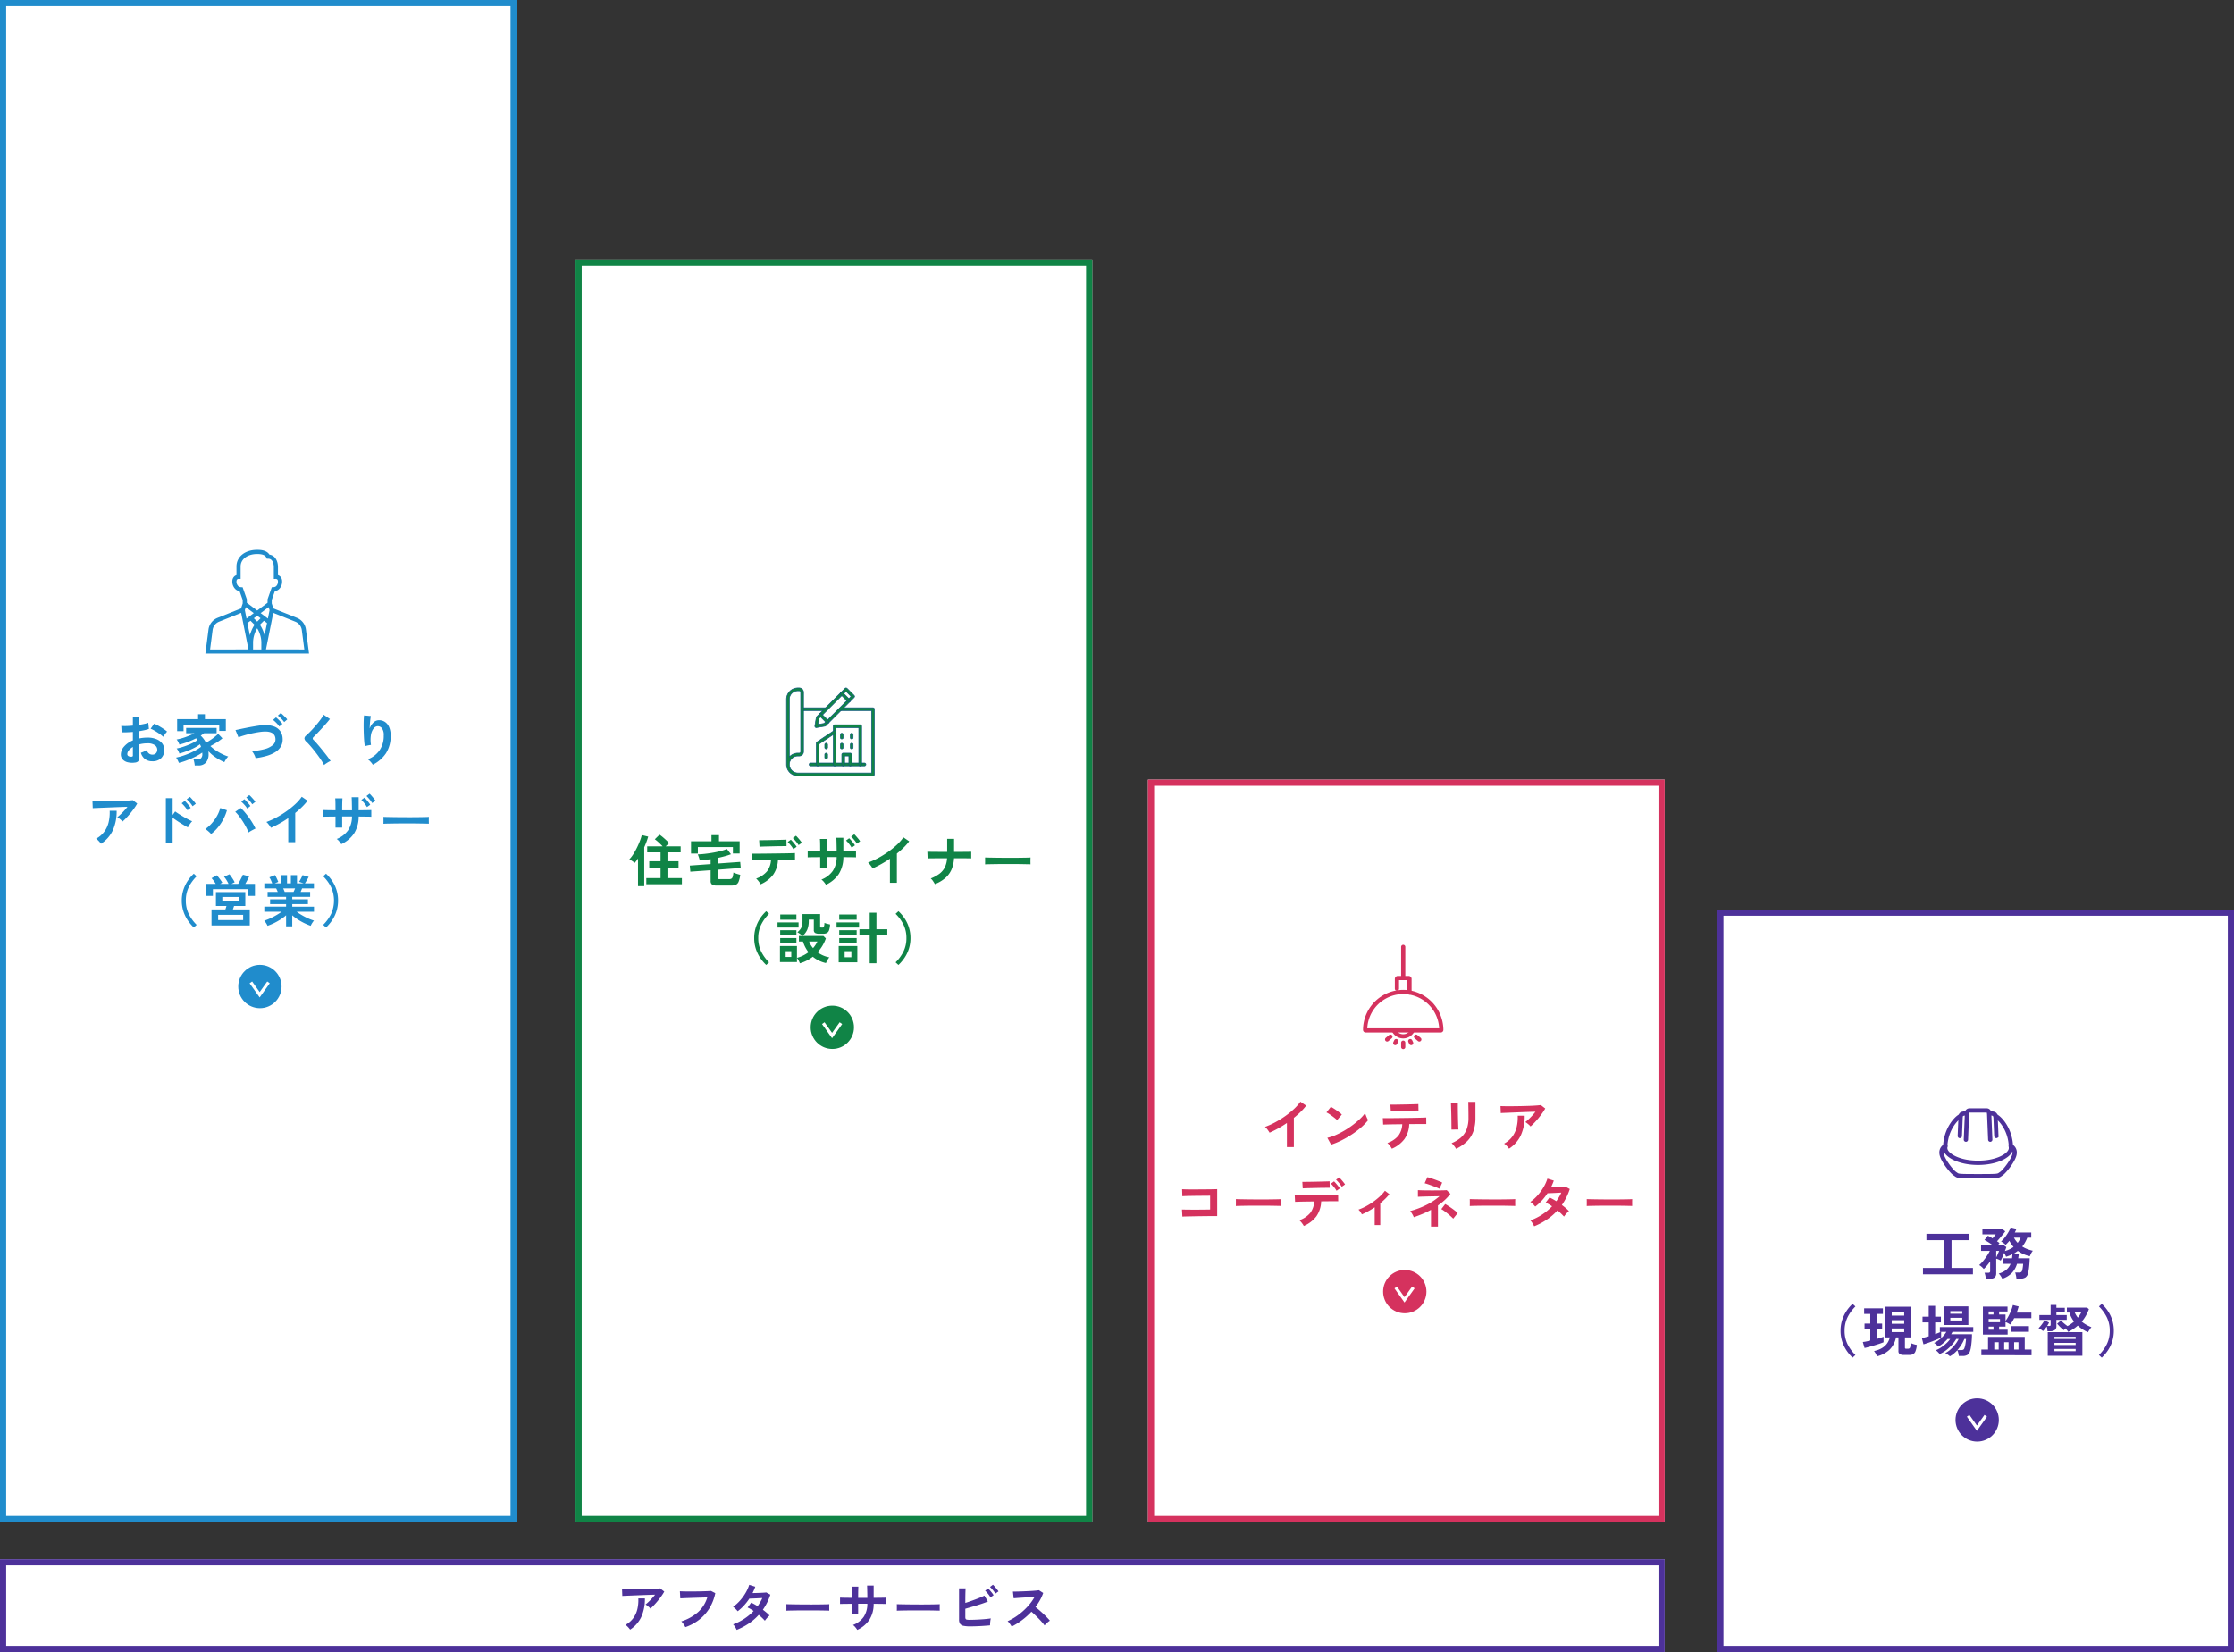 <svg xmlns="http://www.w3.org/2000/svg" xmlns:xlink="http://www.w3.org/1999/xlink" width="722" height="534" viewBox="0 0 722 534">
  <rect x="0" y="0" width="722" height="534" fill="#333333" stroke="none"/>
  <defs>
    <clipPath id="clip-path">
      <rect id="Rectangle_33834" data-name="Rectangle 33834" width="34.25" height="34.25" transform="translate(0 0)" fill="#208ccc"/>
    </clipPath>
    <clipPath id="clip-path-2">
      <rect id="Rectangle_33838" data-name="Rectangle 33838" width="31.033" height="37.672" fill="#d5325e" stroke="#d5325e" stroke-width="0.7"/>
    </clipPath>
    <clipPath id="clip-path-3">
      <rect id="Rectangle_33837" data-name="Rectangle 33837" width="28.964" height="26.074" transform="translate(0 0)" fill="#4d319a" stroke="#4d319a" stroke-width="0.8"/>
    </clipPath>
    <clipPath id="clip-path-4">
      <rect id="Rectangle_33836" data-name="Rectangle 33836" width="32.479" height="35.13" transform="translate(0 0)" fill="#108446" stroke="#0f567c" stroke-width="0.2"/>
    </clipPath>
  </defs>
  <g id="Group_177376" data-name="Group 177376" transform="translate(-468 -1084)">
    <g id="Group_177375" data-name="Group 177375">
      <g id="Rectangle_35134" data-name="Rectangle 35134" transform="translate(468 1084)" fill="#fff" stroke="#208ccc" stroke-width="2">
        <rect width="167" height="492" stroke="none"/>
        <rect x="1" y="1" width="165" height="490" fill="none"/>
      </g>
      <g id="Rectangle_35135" data-name="Rectangle 35135" transform="translate(654 1168)" fill="#fff" stroke="#108446" stroke-width="2">
        <rect width="167" height="408" stroke="none"/>
        <rect x="1" y="1" width="165" height="406" fill="none"/>
      </g>
      <g id="Rectangle_35136" data-name="Rectangle 35136" transform="translate(839 1336)" fill="#fff" stroke="#d5325e" stroke-width="2">
        <rect width="167" height="240" stroke="none"/>
        <rect x="1" y="1" width="165" height="238" fill="none"/>
      </g>
      <g id="Rectangle_35138" data-name="Rectangle 35138" transform="translate(468 1588)" fill="#fff" stroke="#4d319a" stroke-width="2">
        <rect width="538" height="30" stroke="none"/>
        <rect x="1" y="1" width="536" height="28" fill="none"/>
      </g>
      <g id="Rectangle_35137" data-name="Rectangle 35137" transform="translate(1023 1378)" fill="#fff" stroke="#4d319a" stroke-width="2">
        <rect width="167" height="240" stroke="none"/>
        <rect x="1" y="1" width="165" height="238" fill="none"/>
      </g>
      <path id="Path_400873" data-name="Path 400873" d="M-59.789-6.035a3.429,3.429,0,0,0-.434-.459q-.281-.255-.586-.493a4,4,0,0,0-.561-.374q.459-.357,1-.867t1.088-1.105q.544-.595,1-1.19-.935.017-2.15.06t-2.5.093q-1.284.051-2.474.1t-2.108.085q-.918.034-1.36.068l-.085-2.142q.561.034,1.538.042t2.193,0q1.215-.008,2.507-.034t2.49-.068q1.2-.043,2.142-.111t1.437-.136l1.343,1.037a14.945,14.945,0,0,1-.918,1.445q-.544.765-1.165,1.522t-1.241,1.411A14.638,14.638,0,0,1-59.789-6.035ZM-66.351.748A6.571,6.571,0,0,0-66.759.23q-.255-.3-.544-.578a2.777,2.777,0,0,0-.561-.433,7.741,7.741,0,0,0,2.516-2.159,8.024,8.024,0,0,0,1.326-2.89A12.793,12.793,0,0,0-63.7-9.316h2.125a13.97,13.97,0,0,1-1.165,5.958A9.887,9.887,0,0,1-66.351.748Zm17.85-.8a5.741,5.741,0,0,0-.323-.578q-.221-.357-.484-.714a3.4,3.4,0,0,0-.5-.561,15.173,15.173,0,0,0,5.347-2.941,10.523,10.523,0,0,0,3.052-4.794q-.8.017-1.819.051l-2.083.068-2.04.068q-.978.034-1.708.068l-1.071.051-.136-2.3q.493.034,1.292.051t1.777.017q.978,0,2.006-.008t2-.034q.969-.026,1.751-.059t1.241-.068l1.377.714a15.229,15.229,0,0,1-1.9,4.871,13.875,13.875,0,0,1-3.3,3.689A15.426,15.426,0,0,1-48.5-.051Zm16.592.884a9.294,9.294,0,0,0-.544-.994,4,4,0,0,0-.612-.791,17.159,17.159,0,0,0,3.579-1.785A17.143,17.143,0,0,0-26.435-5.27q-.51-.34-1-.629a9.6,9.6,0,0,0-.952-.493l1.173-1.564a17.686,17.686,0,0,1,2.074,1.139q.442-.629.833-1.284a10.96,10.96,0,0,0,.68-1.335q-.714.034-1.539.077t-1.538.068q-.714.026-1.122.043a17.5,17.5,0,0,1-1.683,2.168,15.4,15.4,0,0,1-2.074,1.9,9.8,9.8,0,0,0-.714-.782,3.7,3.7,0,0,0-.782-.629,13.546,13.546,0,0,0,2.236-2.023,15.45,15.45,0,0,0,1.819-2.5,12.4,12.4,0,0,0,1.164-2.6l1.955.612q-.187.527-.408,1.045t-.476,1.012q.748-.017,1.623-.043t1.641-.068q.765-.043,1.173-.094l1.326.714a18.283,18.283,0,0,1-1.054,2.576,19.687,19.687,0,0,1-1.36,2.3q.646.476,1.215.961a9.216,9.216,0,0,1,.944.909,4.1,4.1,0,0,0-.536.476q-.3.306-.561.629a6.36,6.36,0,0,0-.417.561,18.073,18.073,0,0,0-1.989-1.887,17.452,17.452,0,0,1-3.221,2.788A21.086,21.086,0,0,1-31.909.833Zm16.048-6.188q.017-.238.017-.646v-.816q0-.408-.017-.646.323.017,1.148.034t1.972.034q1.147.017,2.456.026t2.618.008q1.309,0,2.473-.017t2.015-.034q.85-.017,1.207-.051-.017.221-.025.629t0,.825q.008.416.008.637-.425-.017-1.249-.034T-5.159-5.44q-1.1-.017-2.329-.017H-9.979q-1.258,0-2.4.017t-2.049.034Q-15.334-5.389-15.861-5.355ZM7.072.833A7.964,7.964,0,0,0,6.46,0a3.974,3.974,0,0,0-.782-.748,7.592,7.592,0,0,0,3.459-2.61A7.6,7.6,0,0,0,10.319-7.6H7.344v3.383H5.3V-7.582q-.833,0-1.607.009l-1.36.017q-.587.008-.841.026v-2.04q.187,0,.756.017t1.377.025Q4.437-9.52,5.3-9.5q0-.782-.009-1.513t-.026-1.3q-.017-.57-.051-.825H7.412q-.017.255-.034.833T7.353-10.99q-.008.74-.008,1.5h2.975q0-.595-.017-1.36t-.034-1.487q-.017-.722-.034-1.148h2.125V-9.5q.833-.017,1.607-.026l1.377-.017q.6-.009.893-.026v2.04q-.272-.017-.876-.026l-1.385-.017q-.782-.009-1.615-.009A9.471,9.471,0,0,1,10.982-2.44,9.522,9.522,0,0,1,7.072.833ZM19.839-5.355q.017-.238.017-.646v-.816q0-.408-.017-.646.323.017,1.148.034t1.972.034q1.147.017,2.456.026t2.618.008q1.309,0,2.473-.017t2.015-.034q.85-.017,1.207-.051-.017.221-.025.629t0,.825q.008.416.008.637-.425-.017-1.25-.034T30.541-5.44q-1.1-.017-2.329-.017H25.721q-1.258,0-2.4.017t-2.049.034Q20.366-5.389,19.839-5.355ZM43.52-.306a10.082,10.082,0,0,1-2.142-.178,1.731,1.731,0,0,1-1.1-.655,2.485,2.485,0,0,1-.323-1.394V-12.58h2.108q-.017.408-.042,1.148t-.034,1.666q-.008.927-.008,1.9,1.02-.323,2.167-.731t2.21-.833q1.062-.425,1.794-.8l1.122,1.9q-.714.306-1.623.621t-1.913.621q-1,.306-1.972.586l-1.785.518v2.652a1.416,1.416,0,0,0,.094.586.523.523,0,0,0,.382.264,3.976,3.976,0,0,0,.85.068q.731,0,1.649-.034t1.887-.093q.969-.059,1.853-.145t1.53-.187a5.707,5.707,0,0,0-.145.74q-.06.433-.085.85t-.026.654q-.9.085-2.04.162t-2.3.119Q44.472-.306,43.52-.306Zm6.6-9.35a8.563,8.563,0,0,0-.816-1.173,9.464,9.464,0,0,0-.918-1l.969-.7a8.5,8.5,0,0,1,.587.62q.349.4.68.825a6.962,6.962,0,0,1,.5.714ZM51.7-10.88a6.833,6.833,0,0,0-.51-.756q-.306-.4-.638-.774a6.914,6.914,0,0,0-.6-.612l.952-.714a6.45,6.45,0,0,1,.6.621q.349.4.68.816t.518.706ZM56.967-.238q-.221-.374-.587-.9a4.051,4.051,0,0,0-.739-.833,17.714,17.714,0,0,0,2.55-1.394A20.131,20.131,0,0,0,60.63-5.244a20.5,20.5,0,0,0,2.125-2.21,15.35,15.35,0,0,0,1.623-2.372q-.833.051-1.827.119t-1.972.127q-.978.059-1.768.119L57.6-9.367l-.238-2.159q.425,0,1.275-.017t1.9-.059q1.054-.043,2.1-.094t1.887-.128q.841-.076,1.249-.144l1.377.884A14.05,14.05,0,0,1,66.1-8.747a18.086,18.086,0,0,1-1.462,2.2q.6.459,1.267,1.037t1.318,1.19q.646.612,1.19,1.173t.9,1a6.827,6.827,0,0,0-.9.706q-.476.433-.833.824a13.294,13.294,0,0,0-.833-1.045q-.51-.587-1.1-1.19T64.464-4.02q-.6-.57-1.122-1.012A22.575,22.575,0,0,1,60.282-2.3,22.333,22.333,0,0,1,56.967-.238Z" transform="translate(738 1610)" fill="#4d319a"/>
      <g id="Group_177249" data-name="Group 177249" transform="translate(-3 -369.059)">
        <g id="Group_177242" data-name="Group 177242" transform="translate(0 85)">
          <path id="Path_400869" data-name="Path 400869" d="M-40.41.558A6.152,6.152,0,0,1-42.768.441a3.2,3.2,0,0,1-1.6-.927,2.349,2.349,0,0,1-.576-1.62,3.893,3.893,0,0,1,1.035-2.511,7.448,7.448,0,0,1,2.853-2.007V-9.342q-.99.072-1.917.108t-1.719,0L-44.8-11.3a12.988,12.988,0,0,0,1.674.045q.99-.027,2.07-.135v-2.9l2,.018v2.646q.9-.144,1.683-.315a8.645,8.645,0,0,0,1.287-.369l.216,1.98a10.809,10.809,0,0,1-1.458.414q-.828.18-1.728.324v2.358a11.117,11.117,0,0,1,1.314-.216,13.586,13.586,0,0,1,1.422-.072,7.33,7.33,0,0,1,2.943.531,4.293,4.293,0,0,1,1.845,1.422,3.393,3.393,0,0,1,.63,2.007A3.566,3.566,0,0,1-31.95-.846a3.878,3.878,0,0,1-2.826.972,3.834,3.834,0,0,1-2.331-.693,3.831,3.831,0,0,1-1.359-2.061,9.389,9.389,0,0,0,1.008-.387,5.905,5.905,0,0,0,.936-.495,1.763,1.763,0,0,0,1.728,1.494,1.541,1.541,0,0,0,1.206-.459,1.643,1.643,0,0,0,.414-1.143,1.761,1.761,0,0,0-.792-1.467,3.985,3.985,0,0,0-2.376-.585,9.982,9.982,0,0,0-2.718.36V-.828a1.363,1.363,0,0,1-.306.981A1.725,1.725,0,0,1-40.41.558Zm9.162-8.334a8.685,8.685,0,0,0-1.17-.945q-.738-.513-1.512-.972a9.279,9.279,0,0,0-1.386-.693l1.134-1.62a11.542,11.542,0,0,1,1.422.684q.774.432,1.512.918a10.755,10.755,0,0,1,1.242.936q-.18.2-.441.54t-.486.666Q-31.158-7.938-31.248-7.776ZM-41.706-1.35a.923.923,0,0,0,.5-.072.344.344,0,0,0,.153-.324V-4.5a5.1,5.1,0,0,0-1.314,1.1,1.879,1.879,0,0,0-.486,1.188.723.723,0,0,0,.306.63A1.539,1.539,0,0,0-41.706-1.35ZM-21.06,1.494q-.018-.27-.081-.648T-21.294.1a4.109,4.109,0,0,0-.18-.585h1.26a1.715,1.715,0,0,0,1.17-.378,1.789,1.789,0,0,0,.432-1.386q0-.108-.009-.216t-.009-.216a17.449,17.449,0,0,1-2.2,1.3Q-22.122-.738-23.526-.2A21.762,21.762,0,0,1-26.19.648a6.5,6.5,0,0,0-.4-.9,4.838,4.838,0,0,0-.5-.81,22.419,22.419,0,0,0,2.772-.783A23.658,23.658,0,0,0-21.447-3.06a15.848,15.848,0,0,0,2.421-1.476q-.072-.216-.162-.423t-.18-.405a12.068,12.068,0,0,1-1.944,1.206,22.738,22.738,0,0,1-2.367,1.035,23.816,23.816,0,0,1-2.349.747,4.61,4.61,0,0,0-.378-.882A3.214,3.214,0,0,0-26.91-4a19.874,19.874,0,0,0,2.331-.63,21.864,21.864,0,0,0,2.421-.963,12.664,12.664,0,0,0,2-1.143,4.582,4.582,0,0,0-.468-.558,27.823,27.823,0,0,1-2.655,1.17,20.663,20.663,0,0,1-2.745.846A5.58,5.58,0,0,0-26.4-6.12a4.027,4.027,0,0,0-.513-.792,18.7,18.7,0,0,0,2.925-.8,22.328,22.328,0,0,0,2.817-1.215h-2.664v-1.728h9.846v1.728h-4.068a12.726,12.726,0,0,1-1.08.774,7.87,7.87,0,0,1,1.71,2.286q.738-.414,1.485-.909t1.386-1.017A11.9,11.9,0,0,0-13.5-8.748l1.386,1.458a15.677,15.677,0,0,1-1.854,1.341Q-14.994-5.31-16-4.788a12.239,12.239,0,0,0,1.791,1.431,17.07,17.07,0,0,0,2.07,1.179,15.121,15.121,0,0,0,1.9.774,4.227,4.227,0,0,0-.684.837A9.915,9.915,0,0,0-11.5.414a16.22,16.22,0,0,1-1.737-.873,16.256,16.256,0,0,1-1.818-1.215,11.165,11.165,0,0,1-1.575-1.458q.018.2.027.4t.009.405a4.161,4.161,0,0,1-.855,2.88,3.16,3.16,0,0,1-2.457.936ZM-26.748-9.612v-3.87h6.768v-1.6h2.214v1.6h6.75v3.8H-13.14V-11.7H-24.678v2.088ZM-1.4-.882a4.221,4.221,0,0,0-.261-.756,7.1,7.1,0,0,0-.441-.846,4.178,4.178,0,0,0-.486-.666,21.582,21.582,0,0,0,4.1-.657A6.722,6.722,0,0,0,4.149-5.094a2.394,2.394,0,0,0,.873-2Q4.914-9.63,1.278-9.468A12.7,12.7,0,0,0-.09-9.333q-.81.117-1.755.3t-1.89.423q-.945.243-1.782.5A13.931,13.931,0,0,0-6.93-7.6q0-.018-.144-.369l-.333-.81-.333-.81A3.54,3.54,0,0,0-7.9-9.954q.558-.108,1.44-.3t1.935-.4q1.053-.216,2.115-.4T-.4-11.385a14.429,14.429,0,0,1,1.611-.153A8.3,8.3,0,0,1,4.6-11.1,4.2,4.2,0,0,1,6.615-9.558a4.5,4.5,0,0,1,.729,2.376,4.6,4.6,0,0,1-.567,2.529,5.313,5.313,0,0,1-1.8,1.818,11.031,11.031,0,0,1-2.8,1.224A23.143,23.143,0,0,1-1.4-.882ZM7.848-12.528a8.726,8.726,0,0,0-.981-1.143A11.386,11.386,0,0,0,5.8-14.634l.936-.828a5.892,5.892,0,0,1,.693.585q.4.387.8.792a7.351,7.351,0,0,1,.612.693ZM6.282-11.106a8.015,8.015,0,0,0-.963-1.152,10.826,10.826,0,0,0-1.071-.972l.954-.828q.27.216.675.6t.792.8a8.887,8.887,0,0,1,.6.7ZM20.736,1.35a13.835,13.835,0,0,0-.873-1.5q-.549-.837-1.206-1.728T17.316-3.618q-.684-.846-1.287-1.521T14.994-6.21a1.62,1.62,0,0,1-.612-1.053,1.359,1.359,0,0,1,.594-.963q.45-.4,1.062-1.008t1.278-1.35q.666-.738,1.305-1.512t1.152-1.5a9.719,9.719,0,0,0,.8-1.323l2.052,1.386q-.4.54-1.089,1.332t-1.476,1.647q-.783.855-1.521,1.62T17.28-7.668a.559.559,0,0,0,.036.882q.4.4.981,1.053t1.242,1.458q.657.8,1.305,1.611t1.17,1.521q.522.711.828,1.179a5.2,5.2,0,0,0-.7.342q-.414.234-.8.5A4.138,4.138,0,0,0,20.736,1.35Zm15.75-.108A5.727,5.727,0,0,0,35.766.3a5.735,5.735,0,0,0-.9-.819,8.073,8.073,0,0,0,3.807-2.916A8.166,8.166,0,0,0,40.014-8.19a3.612,3.612,0,0,0-.6-2.385,1.718,1.718,0,0,0-1.449-.621,1.746,1.746,0,0,0-1.242.747,4.644,4.644,0,0,0-.837,2.043,10.01,10.01,0,0,0,.009,3.258,6.624,6.624,0,0,0-.657.09q-.405.072-.774.162a4.407,4.407,0,0,0-.549.162A16.272,16.272,0,0,1,33.7-6.408q-.081-1.008-.126-2.178t-.054-2.34q-.009-1.17.027-2.16t.108-1.6l2.2.2q-.09.432-.171,1.107t-.135,1.431q-.054.756-.072,1.458a4.849,4.849,0,0,1,1.2-1.881,2.536,2.536,0,0,1,1.737-.765,3.47,3.47,0,0,1,1.962.531,3.716,3.716,0,0,1,1.368,1.656,6.669,6.669,0,0,1,.5,2.763,10.142,10.142,0,0,1-1.521,5.751A11.085,11.085,0,0,1,36.486,1.242ZM-44.406,19.61a3.631,3.631,0,0,0-.459-.486q-.3-.27-.621-.522a4.238,4.238,0,0,0-.594-.4q.486-.378,1.062-.918t1.152-1.17q.576-.63,1.062-1.26-.99.018-2.277.063t-2.646.1q-1.359.054-2.619.108t-2.232.09q-.972.036-1.44.072l-.09-2.268q.594.036,1.629.045t2.322,0q1.287-.009,2.655-.036t2.637-.072q1.269-.045,2.268-.117t1.521-.144l1.422,1.1a15.825,15.825,0,0,1-.972,1.53q-.576.81-1.233,1.611t-1.314,1.494A15.5,15.5,0,0,1-44.406,19.61Zm-6.948,7.182a6.958,6.958,0,0,0-.432-.549q-.27-.315-.576-.612a2.94,2.94,0,0,0-.594-.459,8.2,8.2,0,0,0,2.664-2.286,8.5,8.5,0,0,0,1.4-3.06,13.546,13.546,0,0,0,.342-3.69h2.25a14.792,14.792,0,0,1-1.233,6.309A10.469,10.469,0,0,1-51.354,26.792Zm20.952-.234V12.05h2.2V17.5l.81-1.152q.432.324,1.143.774t1.521.927q.81.477,1.566.873a12.146,12.146,0,0,0,1.278.594,4.31,4.31,0,0,0-.5.567q-.279.369-.522.756a6.283,6.283,0,0,0-.369.657q-.432-.216-1.071-.594t-1.35-.819q-.711-.441-1.368-.891t-1.143-.81v8.172Zm8.64-11.9a8.741,8.741,0,0,0-.891-1.215,10.545,10.545,0,0,0-1-1.035l1.008-.774a7.123,7.123,0,0,1,.63.639q.378.423.738.855a7.955,7.955,0,0,1,.558.738Zm-1.656,1.314A9.583,9.583,0,0,0-24.3,14.75a9.52,9.52,0,0,0-.99-1.044l1.008-.774q.252.234.63.657t.729.855a8.8,8.8,0,0,1,.549.738Zm7.65,7.668a8.186,8.186,0,0,0-.855-.837,8.495,8.495,0,0,0-1.017-.765,11.819,11.819,0,0,0,2.178-1.971,13.373,13.373,0,0,0,1.674-2.412,10.522,10.522,0,0,0,.972-2.421l2.16.738a15.07,15.07,0,0,1-1.125,2.817,15.428,15.428,0,0,1-1.737,2.655A13.42,13.42,0,0,1-15.768,23.642Zm12.1-.5a16.966,16.966,0,0,0-.8-1.737q-.495-.945-1.1-1.881T-6.8,17.774A9.858,9.858,0,0,0-7.974,16.46l1.764-1.224a13.509,13.509,0,0,1,1.305,1.35q.675.792,1.332,1.7t1.206,1.827a19.841,19.841,0,0,1,.945,1.764q-.45.216-1.089.558A12.115,12.115,0,0,0-3.672,23.138ZM-4.1,15.4a8.653,8.653,0,0,0-.909-1.2A10.083,10.083,0,0,0-6.03,13.184l.99-.792a6.046,6.046,0,0,1,.648.63q.378.414.747.837a6.684,6.684,0,0,1,.567.729Zm1.62-1.368a7.918,7.918,0,0,0-.909-1.179,11.5,11.5,0,0,0-1.035-1.017l.99-.792a6.6,6.6,0,0,1,.657.63q.387.414.756.837a8.242,8.242,0,0,1,.567.711ZM9.162,26.288V18.494q-1.368.936-2.8,1.737a31.118,31.118,0,0,1-2.8,1.395,6.313,6.313,0,0,0-.4-.63q-.252-.36-.531-.7a3.075,3.075,0,0,0-.549-.54A23.6,23.6,0,0,0,5.328,18.3a31.41,31.41,0,0,0,3.231-2,27.134,27.134,0,0,0,2.853-2.3A14.4,14.4,0,0,0,13.518,11.6l1.872,1.278A18.292,18.292,0,0,1,13.6,14.9a28.712,28.712,0,0,1-2.187,1.935v9.45Zm17.136.63a8.433,8.433,0,0,0-.648-.882,4.207,4.207,0,0,0-.828-.792,8.149,8.149,0,0,0,3.663-2.781,8.142,8.142,0,0,0,1.269-4.491H26.586v3.6h-2.16V17.99q-1.368.018-2.475.027t-1.557.045V15.9q.216,0,.8.018t1.431.027q.846.009,1.8.027,0-1.53-.018-2.484t-.072-1.368h2.34q-.036.4-.063,1.386t-.027,2.484h3.168q0-.63-.018-1.449T29.7,12.959q-.018-.765-.054-1.215h2.268v4.23q1.35-.018,2.466-.036T36,15.9v2.16q-.468-.036-1.593-.045t-2.493-.027a10.183,10.183,0,0,1-1.476,5.454A10.054,10.054,0,0,1,26.3,26.918ZM34.6,14.93a11.013,11.013,0,0,0-1.818-2.3l1.008-.738a8.995,8.995,0,0,1,.621.657q.369.423.72.873a7.371,7.371,0,0,1,.531.756Zm1.674-1.3a8.3,8.3,0,0,0-.864-1.224,10.9,10.9,0,0,0-.972-1.044l1.008-.756a8.994,8.994,0,0,1,.621.657q.369.423.729.864a6.283,6.283,0,0,1,.54.747Zm3.636,6.7q.018-.252.018-.684v-.864q0-.432-.018-.684.342.018,1.215.036t2.088.036q1.215.018,2.6.027t2.772.009q1.386,0,2.619-.018t2.133-.036q.9-.018,1.278-.054-.018.234-.027.666t0,.873q.009.441.009.675-.45-.018-1.323-.036t-2.034-.036q-1.161-.018-2.466-.018H46.134q-1.332,0-2.538.018t-2.169.036Q40.464,20.294,39.906,20.33ZM-21.366,53.854a13.112,13.112,0,0,1-2.007-2.394,11.837,11.837,0,0,1-1.377-2.916,11.1,11.1,0,0,1-.5-3.384,11.159,11.159,0,0,1,.5-3.4,11.837,11.837,0,0,1,1.377-2.916,12.6,12.6,0,0,1,2.007-2.376l.918.846a13.18,13.18,0,0,0-2.565,3.537,9.7,9.7,0,0,0-.927,4.311,9.718,9.718,0,0,0,.927,4.3,13.127,13.127,0,0,0,2.565,3.546Zm5.724-.648V48.022h4.482q.09-.252.18-.549t.162-.567h-3.4V42.424h9.5v4.482H-8.352l-.189.567q-.1.3-.189.549h5.454v5.184ZM-17.3,43.648V39.76h3.024a9.724,9.724,0,0,0-.666-1.008,9.689,9.689,0,0,0-.684-.828l1.674-.954q.306.324.657.765t.657.873a5.981,5.981,0,0,1,.468.756l-.7.4h2.736a12.714,12.714,0,0,0-.666-1.224,7.007,7.007,0,0,0-.792-1.08l1.746-.81a8.937,8.937,0,0,1,.594.783q.342.495.648.99a7.221,7.221,0,0,1,.45.819L-9.2,39.76H-7.02q.27-.468.567-1.026t.558-1.08a8.915,8.915,0,0,0,.387-.864l2.052.54q-.234.5-.576,1.161t-.7,1.269H-1.6v3.888H-3.744V41.47H-15.192v2.178Zm3.8,7.812h8.082V49.768H-13.5Zm1.35-6.1h5.382V43.99H-12.15ZM8.46,53.494V49.912A14.347,14.347,0,0,1,6.633,51.28a21.028,21.028,0,0,1-2.088,1.17,17.846,17.846,0,0,1-2.079.864,4.964,4.964,0,0,0-.27-.531q-.18-.315-.4-.63a2.846,2.846,0,0,0-.414-.495,15.647,15.647,0,0,0,1.89-.729Q4.284,50.47,5.265,49.9A18.186,18.186,0,0,0,7.02,48.76h-5.6V47.122H8.46v-.81H3.294V44.746H8.46v-.792H2.484v-1.6H5.76q-.126-.306-.252-.6a3.977,3.977,0,0,0-.27-.531H1.422V39.58H3.978q-.18-.468-.423-1.026a4.687,4.687,0,0,0-.5-.9l1.818-.738a6.127,6.127,0,0,1,.387.693q.207.423.387.828t.288.675l-1.134.468h2V36.934H8.766V39.58h1.242V36.934h1.98V39.58h2.124l-1.458-.5a7.029,7.029,0,0,0,.405-.657q.225-.405.432-.828a6.984,6.984,0,0,0,.3-.675l1.98.576q-.162.306-.4.72t-.459.783q-.225.369-.369.585H17.46v1.638H13.626q-.234.612-.468,1.134h3.078v1.6H10.458v.792h5.058v1.566H10.458v.81h7.02V48.76H11.862A18.762,18.762,0,0,0,13.608,49.9a20.569,20.569,0,0,0,1.98,1.017,16.563,16.563,0,0,0,1.89.72,3.544,3.544,0,0,0-.4.495q-.216.315-.4.639a5.591,5.591,0,0,0-.27.54,18.984,18.984,0,0,1-2.052-.855,19.554,19.554,0,0,1-2.07-1.161,15.872,15.872,0,0,1-1.836-1.368v3.564ZM8.01,42.352h2.862q.126-.252.252-.549t.252-.585H7.524q.144.288.27.594T8.01,42.352Zm13.356,11.5-.918-.846a13.127,13.127,0,0,0,2.565-3.546,10.467,10.467,0,0,0,0-8.613,13.18,13.18,0,0,0-2.565-3.537l.918-.846a12.874,12.874,0,0,1,2.016,2.376,11.27,11.27,0,0,1,1.872,6.318,11.284,11.284,0,0,1-.495,3.384,11.42,11.42,0,0,1-1.377,2.916A13.4,13.4,0,0,1,21.366,53.854Z" transform="translate(555 1614)" fill="#208ccc"/>
        </g>
      </g>
      <g id="Group_175365" data-name="Group 175365" transform="translate(534.375 1261)">
        <g id="Group_175316" data-name="Group 175316" transform="translate(0 0)" clip-path="url(#clip-path)">
          <path id="Path_387799" data-name="Path 387799" d="M32.483,25.656a4.7,4.7,0,0,0-2.9-3.691l-7.6-3.041-.537-1.612V16.194l1-2.844a2.637,2.637,0,0,0,1.244-.56,3.329,3.329,0,0,0,1.111-2.573,2.16,2.16,0,0,0-.6-1.6,1.968,1.968,0,0,0-.742-.456V5.611c0-2.275-1.089-3.857-2.749-4.078C19.806.168,18.041,0,16.75,0c-3.944,0-6.7,2.2-6.7,5.36v2.8a1.966,1.966,0,0,0-.741.456,2.16,2.16,0,0,0-.6,1.6A3.327,3.327,0,0,0,9.821,12.79a2.634,2.634,0,0,0,1.244.561l.995,2.844v1.118l-.537,1.612-7.6,3.041a4.7,4.7,0,0,0-2.9,3.691L0,33.5H33.5ZM12.031,12.066l-.469-.006a1.541,1.541,0,0,1-.864-.284,2.007,2.007,0,0,1-.648-1.558c0-.679.366-.83.663-.838l.677.007V5.36c0-2.366,2.2-4.02,5.36-4.02,2.155,0,2.71.643,2.94,1.126l.182.382H20.3c1.338,0,1.815,1.428,1.815,2.764V9.388l.677-.007h0a.786.786,0,0,1,.462.192.883.883,0,0,1,.2.646,2.009,2.009,0,0,1-.648,1.559,1.54,1.54,0,0,1-.86.283h-.476L20.1,15.966v1.12L16.75,19.6,13.4,17.086v-1.12Zm8.718,7.408-.543,2.715-2.339-1.754,2.562-1.922Zm-2.913,2.612L16.75,23.173l-1.086-1.086,1.086-.815Zm-2.2-1.652L13.3,22.189l-.543-2.715.32-.961ZM1.526,32.161l.821-6.332a3.351,3.351,0,0,1,2.07-2.619l7.144-2.858,2.362,11.808Zm12.06-8.514,1-.747,1.3,1.3a11.711,11.711,0,0,0-1.5,3.386Zm4.5,8.514H15.41V29.815a9.154,9.154,0,0,1,1.341-4.482,9.125,9.125,0,0,1,1.339,4.482Zm-.467-7.966,1.3-1.3,1,.747-.787,3.934a11.692,11.692,0,0,0-1.5-3.386m1.954,7.966L21.94,20.352l7.144,2.858a3.356,3.356,0,0,1,2.072,2.636l.819,6.315Z" transform="translate(0 0.749)" fill="#208ccc"/>
        </g>
      </g>
      <g id="Group_177257" data-name="Group 177257" transform="translate(-11 -89.032)">
        <g id="Group_177247" data-name="Group 177247" transform="translate(7 -332.468)">
          <path id="Path_400871" data-name="Path 400871" d="M-38.088.288V-7.506q-1.368.936-2.8,1.737a31.117,31.117,0,0,1-2.8,1.395,6.312,6.312,0,0,0-.4-.63q-.252-.36-.531-.7a3.075,3.075,0,0,0-.549-.54A23.6,23.6,0,0,0-41.922-7.7a31.41,31.41,0,0,0,3.231-2,27.135,27.135,0,0,0,2.853-2.3A14.4,14.4,0,0,0-33.732-14.4l1.872,1.278A18.291,18.291,0,0,1-33.651-11.1a28.712,28.712,0,0,1-2.187,1.935V.288ZM-23.8-.5-25.02-2.718a13.829,13.829,0,0,0,2.691-.891,27.049,27.049,0,0,0,2.835-1.458,28.525,28.525,0,0,0,2.7-1.8A25.831,25.831,0,0,0-14.481-8.82,13.945,13.945,0,0,0-12.8-10.71a6.219,6.219,0,0,0,.243.756q.171.45.369.873a6.855,6.855,0,0,0,.342.657,16.915,16.915,0,0,1-2.2,2.3A28.125,28.125,0,0,1-16.974-3.9a31.884,31.884,0,0,1-3.348,1.953A24.21,24.21,0,0,1-23.8-.5Zm1.926-7.938a6.462,6.462,0,0,0-.657-.594q-.423-.342-.936-.72t-1-.693a6.555,6.555,0,0,0-.846-.477l1.44-1.818q.36.2.846.5t1,.666q.513.36.963.711a7.967,7.967,0,0,1,.72.621ZM-4.176.81A4.339,4.339,0,0,0-4.554.18a8.583,8.583,0,0,0-.54-.693,4.906,4.906,0,0,0-.522-.531A7.775,7.775,0,0,0-2.061-3.411,6.648,6.648,0,0,0-.81-7.11l-2.727.036q-1.3.018-2.223.045t-1.224.045L-7.092-9.09q.216.018,1.026.018t2-.009q1.188-.009,2.583-.027L1.3-9.144q1.386-.018,2.583-.045t2.016-.054q.819-.027,1.035-.045l.018,2.124H4.284q-1.026,0-2.232.018H1.44A8.893,8.893,0,0,1-.1-2.313,9.969,9.969,0,0,1-4.176.81Zm-.342-12.132-.126-2.124h.9q.684,0,1.638-.018l2-.036q1.044-.018,2-.045l1.629-.045q.675-.018.873-.036l.036,2.106q-.234-.018-.909-.009t-1.6.027l-1.944.036q-1.017.018-1.953.045t-1.611.054Q-4.266-11.34-4.518-11.322ZM16.578.846a4.672,4.672,0,0,0-.369-.594q-.243-.342-.531-.684a4.863,4.863,0,0,0-.54-.558A10.755,10.755,0,0,0,18.2-2.844,6.678,6.678,0,0,0,20-5.481,10.432,10.432,0,0,0,20.592-9.2v-.828q0-.4-.009-1.026t-.018-1.3q-.009-.666-.018-1.206t-.027-.774h2.322V-9.2a13.025,13.025,0,0,1-.666,4.383,8.578,8.578,0,0,1-2.052,3.24A13.01,13.01,0,0,1,16.578.846ZM15.084-5.382q.018-.162.009-.8T15.075-7.74q-.009-.918-.027-1.926T15-11.592q-.027-.918-.045-1.557t-.036-.8h2.232v.828q0,.63.009,1.521t.027,1.863q.018.972.045,1.881t.054,1.566q.027.657.045.891ZM40.644-6.39a3.631,3.631,0,0,0-.459-.486q-.3-.27-.621-.522a4.238,4.238,0,0,0-.594-.4q.486-.378,1.062-.918t1.152-1.17q.576-.63,1.062-1.26-.99.018-2.277.063t-2.646.1q-1.359.054-2.619.108t-2.232.09q-.972.036-1.44.072l-.09-2.268q.594.036,1.629.045t2.322,0q1.287-.009,2.655-.036t2.637-.072q1.269-.045,2.268-.117t1.521-.144L45.4-12.2a15.824,15.824,0,0,1-.972,1.53q-.576.81-1.233,1.611T41.877-7.569A15.5,15.5,0,0,1,40.644-6.39ZM33.7.792a6.958,6.958,0,0,0-.432-.549q-.27-.315-.576-.612a2.94,2.94,0,0,0-.594-.459,8.2,8.2,0,0,0,2.664-2.286,8.5,8.5,0,0,0,1.4-3.06,13.546,13.546,0,0,0,.342-3.69h2.25a14.792,14.792,0,0,1-1.233,6.309A10.469,10.469,0,0,1,33.7.792ZM-71.874,22.75-72,20.464q.378.018,1.2.027l1.881.018q1.062.009,2.187,0l2.133-.018q1.008-.009,1.692-.027V16q-.558,0-1.5.009l-2.061.018q-1.116.009-2.205.027t-1.944.045q-.855.027-1.269.063l-.072-2.268q.432.036,1.314.054t2.016.018q1.134,0,2.349-.009l2.349-.018q1.134-.009,2.007-.027t1.305-.036V22.57q-1.008,0-2.3.009t-2.664.027q-1.377.018-2.637.045l-2.223.045Q-71.406,22.714-71.874,22.75Zm17.28-3.42q.018-.252.018-.684v-.864q0-.432-.018-.684.342.018,1.215.036t2.088.036q1.215.018,2.6.027t2.772.009q1.386,0,2.619-.018t2.133-.036q.9-.018,1.278-.054-.018.234-.027.666t0,.873q.009.441.009.675-.45-.018-1.323-.036t-2.034-.036q-1.161-.018-2.466-.018h-2.637q-1.332,0-2.538.018t-2.169.036Q-54.036,19.294-54.594,19.33Zm21.96,6.444a4.338,4.338,0,0,0-.378-.63,8.584,8.584,0,0,0-.54-.693,4.906,4.906,0,0,0-.522-.531,8,8,0,0,0,3.546-2.376,6.561,6.561,0,0,0,1.26-3.69L-32,17.89q-1.3.018-2.223.045t-1.224.045l-.108-2.124q.216.018,1.026.018t2-.009q1.188-.009,2.583-.027l2.781-.036,2.583-.036q1.2-.018,2.016-.045t1.035-.045l.018,2.124q-.252-.018-1.062-.018t-1.962.009q-1.152.009-2.484.027a8.893,8.893,0,0,1-1.539,4.833A9.969,9.969,0,0,1-32.634,25.774Zm-.342-12.15-.126-2.106h.891q.675,0,1.6-.018l1.944-.036q1.017-.018,1.944-.045l1.584-.045q.657-.018.855-.036l.036,2.106q-.234-.018-.891-.009l-1.566.018q-.909.009-1.89.036t-1.89.045q-.909.018-1.575.045T-32.976,13.624Zm12.618-.522a9.583,9.583,0,0,0-.882-1.224,10.9,10.9,0,0,0-.972-1.044l1.008-.756q.252.234.63.657t.729.864q.351.441.549.747Zm-1.692,1.3a6.045,6.045,0,0,0-.522-.81q-.324-.432-.666-.828a8.835,8.835,0,0,0-.63-.666l1.008-.738a9,9,0,0,1,.621.657q.369.423.72.873a7.371,7.371,0,0,1,.531.756ZM-9.72,25.486V19.744a26.322,26.322,0,0,1-4.14,2.286,9.375,9.375,0,0,0-.5-.837,2.865,2.865,0,0,0-.612-.693,16.982,16.982,0,0,0,2.43-1.08,22.22,22.22,0,0,0,2.4-1.494A20.787,20.787,0,0,0-8.01,16.189a12.184,12.184,0,0,0,1.6-1.791l1.44,1.1A16.134,16.134,0,0,1-6.318,17q-.756.747-1.6,1.431v7.056Zm18.2.5V20.554a27.739,27.739,0,0,1-2.754,1.332Q4.3,22.48,2.916,22.948a5.921,5.921,0,0,0-.486-1,9,9,0,0,0-.666-1A27.416,27.416,0,0,0,6.939,19a19.814,19.814,0,0,0,4.293-2.835L9.144,16.2q-1.116.018-2.142.045T5.229,16.3q-.747.027-.981.045V14.2q.288.018.99.045t1.665.036q.963.009,2,.009t1.989-.009q.954-.009,1.665-.027t1-.054l1.206,1.188A15.809,15.809,0,0,1,12.915,17.4a20.215,20.215,0,0,1-2.187,1.746v6.84Zm2.736-12.24q-.27-.144-.882-.4t-1.368-.54q-.756-.279-1.44-.513a10.447,10.447,0,0,0-1.1-.324l.882-1.962a10.3,10.3,0,0,1,1,.288q.657.216,1.413.486t1.4.531a9.261,9.261,0,0,1,.972.441Zm4.446,9.666q-.288-.306-.783-.756t-1.08-.918q-.585-.468-1.116-.855a5.821,5.821,0,0,0-.873-.549l1.26-1.638q.378.2.945.567t1.179.8q.612.432,1.125.846a7.964,7.964,0,0,1,.783.7Zm5.346-4.086q.018-.252.018-.684v-.864q0-.432-.018-.684.342.018,1.215.036t2.088.036q1.215.018,2.6.027t2.772.009q1.386,0,2.619-.018t2.133-.036q.9-.018,1.278-.054-.018.234-.027.666t0,.873q.009.441.009.675-.45-.018-1.323-.036t-2.034-.036q-1.161-.018-2.466-.018H27.234q-1.332,0-2.538.018t-2.169.036Q21.564,19.294,21.006,19.33Zm20.808,6.552a9.84,9.84,0,0,0-.576-1.053,4.234,4.234,0,0,0-.648-.837,18.364,18.364,0,0,0,7.02-4.572q-.54-.36-1.062-.666a10.165,10.165,0,0,0-1.008-.522l1.242-1.656a18.727,18.727,0,0,1,2.2,1.206q.468-.666.882-1.359a11.6,11.6,0,0,0,.72-1.413q-.756.036-1.629.081t-1.629.072q-.756.027-1.188.045a18.531,18.531,0,0,1-1.782,2.3,16.306,16.306,0,0,1-2.2,2.007,10.38,10.38,0,0,0-.756-.828,3.919,3.919,0,0,0-.828-.666,14.343,14.343,0,0,0,2.367-2.142,16.359,16.359,0,0,0,1.926-2.646A13.125,13.125,0,0,0,46.1,10.474l2.07.648q-.2.558-.432,1.107t-.5,1.071q.792-.018,1.719-.045t1.737-.072q.81-.045,1.242-.1l1.4.756a19.359,19.359,0,0,1-1.116,2.727,20.846,20.846,0,0,1-1.44,2.439q.684.5,1.287,1.017a9.758,9.758,0,0,1,1,.963,4.345,4.345,0,0,0-.567.5q-.315.324-.594.666a6.734,6.734,0,0,0-.441.594,19.137,19.137,0,0,0-2.106-2A18.478,18.478,0,0,1,45.945,23.7,22.326,22.326,0,0,1,41.814,25.882ZM58.806,19.33q.018-.252.018-.684v-.864q0-.432-.018-.684.342.018,1.215.036t2.088.036q1.215.018,2.6.027t2.772.009q1.386,0,2.619-.018t2.133-.036q.9-.018,1.278-.054-.018.234-.027.666t0,.873q.009.441.009.675-.45-.018-1.323-.036t-2.034-.036q-1.161-.018-2.466-.018H65.034q-1.332,0-2.538.018t-2.169.036Q59.364,19.294,58.806,19.33Z" transform="translate(926 1876)" fill="#d5325e"/>
          <g id="Group_177244" data-name="Group 177244" transform="translate(851 1373.156)">
            <circle id="Ellipse_1108" data-name="Ellipse 1108" cx="7" cy="7" r="7" transform="translate(68 542.844)" fill="#d5325e"/>
            <path id="Path_386026" data-name="Path 386026" d="M-6418.93-18518.014l2.84,4,2.856-4" transform="translate(6491.007 19066.518)" fill="none" stroke="#fff" stroke-width="1"/>
          </g>
        </g>
        <g id="Group_175366" data-name="Group 175366" transform="translate(916.984 1477.032)">
          <g id="Group_175324" data-name="Group 175324" transform="translate(0 0)" clip-path="url(#clip-path-2)">
            <path id="Path_387840" data-name="Path 387840" d="M24.758,42.758H.513A.507.507,0,0,1,.147,42.6.515.515,0,0,1,0,42.234,12.636,12.636,0,0,1,14.72,29.852,12.7,12.7,0,0,1,25.271,42.234a.515.515,0,0,1-.513.524M.656,42.1h23.96a11.982,11.982,0,0,0-23.96,0" transform="translate(2.881 -13.365)" fill="#d5325e" stroke="#d5325e" stroke-width="0.7"/>
            <path id="Path_387843" data-name="Path 387843" d="M25.513,25.838a.328.328,0,0,1-.326-.329V21.169h-3.41v3.1a.326.326,0,1,1-.652,0v-3.15a.609.609,0,0,1,.606-.611h3.5a.61.61,0,0,1,.606.611v4.387a.328.328,0,0,1-.326.329" transform="translate(-7.965 -8.697)" fill="#d5325e" stroke="#d5325e" stroke-width="0.7"/>
            <path id="Path_387844" data-name="Path 387844" d="M25.625,10.729A.327.327,0,0,1,25.3,10.4V.329a.326.326,0,1,1,.652,0V10.4a.327.327,0,0,1-.326.329" transform="translate(-10.108 1.744)" fill="#d5325e" stroke="#d5325e" stroke-width="0.7"/>
            <path id="Path_387845" data-name="Path 387845" d="M22.462,57.743a3.714,3.714,0,0,1-3.323-2.1l.587-.288a3.029,3.029,0,0,0,5.472,0l.587.288a3.713,3.713,0,0,1-3.323,2.1" transform="translate(-6.946 -26.435)" fill="#d5325e" stroke="#d5325e" stroke-width="0.7"/>
            <path id="Path_387846" data-name="Path 387846" d="M25.625,65.116a.327.327,0,0,1-.326-.329V63.378a.326.326,0,1,1,.652,0v1.409a.327.327,0,0,1-.326.329" transform="translate(-10.108 -30.351)" fill="#d5325e" stroke="#d5325e" stroke-width="0.7"/>
            <path id="Path_387847" data-name="Path 387847" d="M30.606,63.307a.326.326,0,0,1-.3-.19l-.3-.639a.331.331,0,0,1,.158-.437.325.325,0,0,1,.434.16l.3.638a.328.328,0,0,1-.3.468" transform="translate(-12.514 -29.823)" fill="#d5325e" stroke="#d5325e" stroke-width="0.7"/>
            <path id="Path_387848" data-name="Path 387848" d="M35.188,60.652a.326.326,0,0,1-.21-.077l-1.07-.906a.332.332,0,0,1-.04-.464.324.324,0,0,1,.459-.04l1.07.906a.331.331,0,0,1,.04.463.325.325,0,0,1-.25.118" transform="translate(-14.469 -28.335)" fill="#d5325e" stroke="#d5325e" stroke-width="0.7"/>
            <path id="Path_387849" data-name="Path 387849" d="M20.332,63.307a.328.328,0,0,1-.3-.468l.3-.638a.325.325,0,0,1,.434-.16.331.331,0,0,1,.158.437l-.3.639a.326.326,0,0,1-.3.19" transform="translate(-7.391 -29.823)" fill="#d5325e" stroke="#d5325e" stroke-width="0.7"/>
            <path id="Path_387850" data-name="Path 387850" d="M14.931,60.652a.326.326,0,0,1-.25-.118.332.332,0,0,1,.04-.463l1.07-.906a.324.324,0,0,1,.459.04.332.332,0,0,1-.04.464l-1.07.906a.326.326,0,0,1-.21.077" transform="translate(-4.618 -28.335)" fill="#d5325e" stroke="#d5325e" stroke-width="0.7"/>
          </g>
        </g>
      </g>
      <g id="Group_177258" data-name="Group 177258" transform="translate(-10 -99.041)">
        <g id="Group_177246" data-name="Group 177246" transform="translate(5 -339.977)">
          <path id="Path_400872" data-name="Path 400872" d="M-17.514-.072v-2.07h6.894v-8.964H-16.4v-2.07H-2.5v2.07H-8.28v8.964h6.912v2.07ZM2.808,1.386A8.887,8.887,0,0,0,2.646.369a5.352,5.352,0,0,0-.27-.945h1.17a.877.877,0,0,0,.495-.108.525.525,0,0,0,.153-.45V-4.248q-.5.72-1.026,1.35A10.281,10.281,0,0,1,2.124-1.8a5.423,5.423,0,0,0-.693-.711A3.844,3.844,0,0,0,.648-3.06,11.005,11.005,0,0,0,1.935-4.392,18.957,18.957,0,0,0,3.168-6.057,15.646,15.646,0,0,0,4.1-7.65H1.26V-9.414H5.13q-.666-.486-1.422-.972t-1.35-.792l1.1-1.368q.324.162.711.378t.8.468q.27-.306.576-.7T5.994-13h-4.3v-1.6h6.57l.81.63q-.288.414-.756.99t-.972,1.17q-.5.594-.936,1.062.234.144.432.288t.378.288q-.09.126-.252.324t-.342.432H8.658l.774.558q-.072.2-.189.531T8.964-7.6a8.236,8.236,0,0,0,2.79-1.332,7.575,7.575,0,0,1-.72-.918q-.324-.486-.63-1.044-.288.36-.594.684T9.2-9.594a4.815,4.815,0,0,0-.7-.6,5.788,5.788,0,0,0-.774-.477A9.854,9.854,0,0,0,9-12.078a16.117,16.117,0,0,0,1.125-1.683,6.822,6.822,0,0,0,.675-1.485l1.89.468a8.67,8.67,0,0,1-.54,1.188h5.328v1.674H16.2a13.189,13.189,0,0,1-.72,1.521,8.838,8.838,0,0,1-.918,1.341,8.806,8.806,0,0,0,1.629.819A13.735,13.735,0,0,0,18-7.686a3.609,3.609,0,0,0-.558.837,8.534,8.534,0,0,0-.414.927,11.316,11.316,0,0,1-2.07-.684A10.069,10.069,0,0,1,13.14-7.65a9.811,9.811,0,0,1-1.188.81l1.494.108q-.018.378-.072.747t-.108.729h3.708q-.018.792-.081,1.638t-.162,1.611q-.1.765-.225,1.323a2.4,2.4,0,0,1-.9,1.62,3.37,3.37,0,0,1-1.818.414h-1.1q-.018-.27-.081-.657t-.153-.756a4.109,4.109,0,0,0-.18-.585h1.1a1.549,1.549,0,0,0,.873-.171A1.24,1.24,0,0,0,14.6-1.53q.09-.414.162-.945t.09-.981H12.87a7.424,7.424,0,0,1-1.593,2.88A7.6,7.6,0,0,1,8.118,1.368a6.72,6.72,0,0,0-.5-.882,4.527,4.527,0,0,0-.648-.81,6.4,6.4,0,0,0,2.43-1.2,4.873,4.873,0,0,0,1.4-1.935H8.244v-1.8h3.024a10.47,10.47,0,0,0,.108-1.3,9.962,9.962,0,0,1-.954.432q-.5.2-1.08.378-.126-.288-.279-.612T8.73-7q-.288.738-.6,1.449a9.665,9.665,0,0,1-.513,1.035A6.012,6.012,0,0,0,6.93-4.86a5,5,0,0,0-.774-.27V-.36q0,1.746-2.088,1.746ZM13.086-10.242a7.019,7.019,0,0,0,.954-1.674H11.88A7.387,7.387,0,0,0,13.086-10.242ZM6.156-5.526q.18-.36.369-.792t.351-.81q.162-.378.216-.522H6.156Zm-46.422,32.38a13.112,13.112,0,0,1-2.007-2.394,11.837,11.837,0,0,1-1.377-2.916,11.1,11.1,0,0,1-.5-3.384,11.159,11.159,0,0,1,.5-3.4,11.837,11.837,0,0,1,1.377-2.916,12.6,12.6,0,0,1,2.007-2.376l.918.846a13.18,13.18,0,0,0-2.565,3.537,9.7,9.7,0,0,0-.927,4.311,9.718,9.718,0,0,0,.927,4.3,13.127,13.127,0,0,0,2.565,3.546Zm7.884-.414a5.181,5.181,0,0,0-.423-.927,4.213,4.213,0,0,0-.531-.783q4.23-.918,5.112-4.41h-1.548V10.4h8.37V20.32h-1.944V23.6a.368.368,0,0,0,.1.3.531.531,0,0,0,.333.081h.5a.914.914,0,0,0,.513-.126.855.855,0,0,0,.288-.522,8.448,8.448,0,0,0,.171-1.188,4.043,4.043,0,0,0,.549.234q.351.126.738.225t.657.153a7.587,7.587,0,0,1-.441,2.052,1.745,1.745,0,0,1-.792.945A2.882,2.882,0,0,1-22,25.99h-1.62a2.628,2.628,0,0,1-1.4-.279,1.107,1.107,0,0,1-.423-1V20.32h-.792a7.652,7.652,0,0,1-2.061,3.951A9.061,9.061,0,0,1-32.382,26.44Zm-4.014-2.7-.558-1.944a9.676,9.676,0,0,0,1.062-.162q.63-.126,1.35-.306v-3.69H-36.4v-1.8h1.854V12.724h-1.98v-1.8h6.066v1.8h-1.98v3.114h1.728v1.8h-1.728v3.168q.666-.2,1.233-.378t.945-.324v1.782q-.522.216-1.332.486t-1.71.54q-.9.27-1.719.495T-36.4,23.74Zm8.784-5.148h4.032v-1.17h-4.032Zm0-2.682h4.032V14.758h-4.032Zm0-2.646h4.032V12.112h-4.032ZM-8.82,26.422a4.149,4.149,0,0,0-.414-.342q-.288-.216-.594-.414a2.679,2.679,0,0,0-.5-.27,7.268,7.268,0,0,0,1.719-1.188,12.911,12.911,0,0,0,1.557-1.683,8.538,8.538,0,0,0,1.062-1.719h-.774a11.724,11.724,0,0,1-1.413,1.935,13.141,13.141,0,0,1-1.872,1.737A9.667,9.667,0,0,1-12.132,25.7a3.556,3.556,0,0,0-.342-.414q-.234-.252-.486-.486a2,2,0,0,0-.432-.324,9.3,9.3,0,0,0,1.692-.891A12.812,12.812,0,0,0-10,22.264a8.434,8.434,0,0,0,1.287-1.458h-.846a13.115,13.115,0,0,1-1.467,1.422A9.08,9.08,0,0,1-12.6,23.29a4.217,4.217,0,0,0-.6-.63,4.839,4.839,0,0,0-.729-.558,8.909,8.909,0,0,0,1.521-.936A10.936,10.936,0,0,0-11,19.9,7.65,7.65,0,0,0-9.954,18.52h-1.692v1.818q-.432.234-1.161.549t-1.557.639q-.828.324-1.62.594t-1.368.432l-.522-2.034q.468-.09,1.035-.234t1.179-.324v-4.5h-2V13.606h2V10.1h2.088v3.51h1.854V15.46h-1.854v3.8l.99-.378a7.651,7.651,0,0,0,.81-.36h-.288V16.99h10.8v1.53H-7.974q-.09.18-.2.378t-.234.4h6.732q0,.522-.036,1.26t-.117,1.539q-.081.8-.2,1.512a6.1,6.1,0,0,1-.3,1.179,2.2,2.2,0,0,1-.846,1.2,2.883,2.883,0,0,1-1.512.333H-5.94a6.819,6.819,0,0,0-.162-.972,3.743,3.743,0,0,0-.306-.882,12.121,12.121,0,0,1-1.17,1.125A6.739,6.739,0,0,1-8.82,26.422Zm-1.836-10.116v-6.03h7.812v6.03Zm4.284,8.1h1.26a1.353,1.353,0,0,0,.63-.117.9.9,0,0,0,.36-.513,5.182,5.182,0,0,0,.243-.855q.117-.549.189-1.134t.09-.981h-.54a11.275,11.275,0,0,1-.945,1.854A13.945,13.945,0,0,1-6.372,24.406Zm-2.3-9.558h3.852v-.864H-8.676Zm0-2.178h3.852v-.846H-8.676ZM1.854,19.4V10.366H9.81v1.566H7.092v.99h2.07v2.052a12.017,12.017,0,0,0,1.017-1.629,17.882,17.882,0,0,0,.837-1.836,11.462,11.462,0,0,0,.522-1.665l1.872.468q-.126.468-.288.972t-.36,1.026h4.752v1.782H11.952a12.242,12.242,0,0,1-.612,1.116,10.533,10.533,0,0,1-.648.936,7.58,7.58,0,0,0-.729-.432,5.886,5.886,0,0,0-.8-.36v1.476H7.092v1.008H9.846V19.4Zm-.5,6.678V24.244H3.51v-4.1H15.372v4.1h2.2V26.08ZM11.088,18.5V16.666h5.634V18.5Zm-7.38-3.1H7.38V14.362H3.708Zm1.818,8.838H6.948V21.868H5.526Zm3.2,0h1.422V21.868H8.73Zm3.222,0h1.4V21.868h-1.4ZM3.708,17.836H5.274V16.828H3.708Zm0-4.914H5.274v-.99H3.708Zm19.1,13.338V18.628H34V26.26ZM35.82,18.646A12.014,12.014,0,0,1,32.508,16.5a11.98,11.98,0,0,1-1.44,1.1,15.631,15.631,0,0,1-1.656.936,3.3,3.3,0,0,0-.378-.567q-.252-.315-.5-.6-.144.18-.279.333t-.225.261a9.481,9.481,0,0,1-.774-.612,10.37,10.37,0,0,1-.783-.756q-.369-.4-.639-.7l1.26-1.08a8.78,8.78,0,0,0,1.008.99q.576.486,1.1.846A10.79,10.79,0,0,0,31.3,15.19a9.5,9.5,0,0,1-.882-1.4,9.069,9.069,0,0,1-.612-1.512H29v-1.6h6.5l.612.5a14.681,14.681,0,0,1-.99,2.133,11.99,11.99,0,0,1-1.332,1.9,10.361,10.361,0,0,0,1.521,1.044,11.815,11.815,0,0,0,1.611.756,7.164,7.164,0,0,0-.594.783A8.051,8.051,0,0,0,35.82,18.646Zm-13.1-.324q-.018-.324-.072-.756a4.384,4.384,0,0,0-.162-.774,9.65,9.65,0,0,1-1.206,1.476,7.086,7.086,0,0,0-.7-.531,4.525,4.525,0,0,0-.756-.423,5.744,5.744,0,0,0,.72-.747q.36-.441.684-.918a7.745,7.745,0,0,0,.522-.873l1.476.738a7.415,7.415,0,0,1-.612,1.1h.612a.731.731,0,0,0,.432-.081q.09-.081.09-.405V14.632H20.106V13.1h3.636V9.826H25.6v.918h2.718v1.53H25.6V13.1h3.348v1.53H25.6v2.034a1.518,1.518,0,0,1-.5,1.26,2.38,2.38,0,0,1-1.5.4Zm2.25,6.462h6.858v-.738H24.966Zm0-3.978h6.858v-.7H24.966Zm0,1.962h6.858v-.684H24.966Zm7.56-8.838a7.1,7.1,0,0,0,.63-.837,6.628,6.628,0,0,0,.45-.819h-2.07a7.362,7.362,0,0,0,.45.864A9.191,9.191,0,0,0,32.526,13.93Zm7.74,12.924-.918-.846a13.127,13.127,0,0,0,2.565-3.546,9.718,9.718,0,0,0,.927-4.3,9.7,9.7,0,0,0-.927-4.311,13.18,13.18,0,0,0-2.565-3.537l.918-.846a12.873,12.873,0,0,1,2.016,2.376,11.27,11.27,0,0,1,1.872,6.318,11.284,11.284,0,0,1-.495,3.384,11.42,11.42,0,0,1-1.377,2.916A13.4,13.4,0,0,1,40.266,26.854Z" transform="translate(1112 1935)" fill="#4d319a"/>
          <g id="Group_177245" data-name="Group 177245" transform="translate(1037 1432.156)">
            <circle id="Ellipse_1108-2" data-name="Ellipse 1108" cx="7" cy="7" r="7" transform="translate(68 542.844)" fill="#4d319a"/>
            <path id="Path_386026-2" data-name="Path 386026" d="M-6418.93-18518.014l2.84,4,2.856-4" transform="translate(6491.007 19066.518)" fill="none" stroke="#fff" stroke-width="1"/>
          </g>
        </g>
        <g id="Group_175360" data-name="Group 175360" transform="translate(1102.018 1539.041)">
          <g id="Group_175322" data-name="Group 175322" transform="translate(0 0)" clip-path="url(#clip-path-3)">
            <path id="Path_387835" data-name="Path 387835" d="M400.371,10.03a.3.3,0,0,1-.294-.283l-.362-8.691a.491.491,0,0,0-.492-.471h-5.574a.491.491,0,0,0-.492.471L392.8,9.747a.289.289,0,0,1-.307.282.3.3,0,0,1-.282-.307l.362-8.691A1.079,1.079,0,0,1,393.649,0h5.574A1.079,1.079,0,0,1,400.3,1.032l.362,8.691a.3.3,0,0,1-.283.307h-.013" transform="translate(-381.16 2.651)" fill="#4d319a" stroke="#4d319a" stroke-width="0.8"/>
            <path id="Path_387836" data-name="Path 387836" d="M769.052,47.273a.3.3,0,0,1-.294-.283l-.268-6.438a.491.491,0,0,0-.39-.461l-1.436-.3a.3.3,0,0,1,.121-.578l1.435.3a1.081,1.081,0,0,1,.859,1.014l.268,6.438a.294.294,0,0,1-.282.307h-.013" transform="translate(-747.873 -35.774)" fill="#4d319a" stroke="#4d319a" stroke-width="0.8"/>
            <path id="Path_387837" data-name="Path 387837" d="M294.452,47.3h-.013a.3.3,0,0,1-.282-.307l.268-6.44a1.081,1.081,0,0,1,.859-1.015l1.435-.3a.3.3,0,0,1,.121.578l-1.436.3a.492.492,0,0,0-.391.461l-.268,6.44a.3.3,0,0,1-.294.283" transform="translate(-285.079 -35.796)" fill="#4d319a" stroke="#4d319a" stroke-width="0.8"/>
            <path id="Path_387838" data-name="Path 387838" d="M69.75,106.615c-6.435,0-10.92-2.644-10.92-5.017,0-6.351,3.947-10.277,5.2-10.656a.3.3,0,0,1,.171.565c-.811.245-4.781,3.8-4.781,10.091,0,1.848,3.93,4.427,10.33,4.427s10.33-2.579,10.33-4.427c0-6.291-3.97-9.846-4.781-10.091a.3.3,0,1,1,.171-.565c1.254.379,5.2,4.3,5.2,10.656,0,2.373-4.485,5.017-10.92,5.017" transform="translate(-54.475 -86.458)" fill="#4d319a" stroke="#4d319a" stroke-width="0.8"/>
            <path id="Path_387839" data-name="Path 387839" d="M12.1,585.313c-6.47,0-6.535-.047-7.333-.624-.087-.063-.184-.133-.3-.211C3.315,583.735,0,579.547,0,577.574a2.547,2.547,0,0,1,1.385-2.542.3.3,0,1,1,.213.55A1.994,1.994,0,0,0,.59,577.574c0,1.6,3.071,5.682,4.194,6.409.13.085.235.16.329.228.641.463.709.512,6.987.512s6.346-.049,6.987-.512c.094-.068.2-.144.329-.228,1.123-.727,4.194-4.81,4.194-6.409a1.993,1.993,0,0,0-1.007-1.991.3.3,0,1,1,.213-.55,2.547,2.547,0,0,1,1.385,2.542c0,1.973-3.315,6.161-4.464,6.9-.12.078-.217.148-.3.211-.8.576-.863.623-7.333.623" transform="translate(3.175 -560.827)" fill="#4d319a" stroke="#4d319a" stroke-width="0.8"/>
          </g>
        </g>
      </g>
      <g id="Group_177256" data-name="Group 177256" transform="translate(-11 -174.468)">
        <g id="Group_177248" data-name="Group 177248" transform="translate(7 -232.468)">
          <path id="Path_400870" data-name="Path 400870" d="M-60.12.756v-1.98h4.608v-3.42h-3.654V-6.678h3.654v-2.88h-4.32V-11.5h4.986q-.54-.576-1.242-1.224a13.819,13.819,0,0,0-1.278-1.062l1.512-1.476a9.676,9.676,0,0,1,1.071.8q.585.495,1.134,1.008t.927.927q-.234.18-.54.468l-.594.558h4.842v1.944H-53.28v2.88H-49.7v2.034H-53.28v3.42h4.662V.756Zm-2.682.612V-7.578a14.891,14.891,0,0,1-1.062,1.44,6.75,6.75,0,0,0-.828-.621q-.486-.315-.9-.549a11.05,11.05,0,0,0,1.323-1.737,22.091,22.091,0,0,0,1.179-2.133q.54-1.116.936-2.16a15.033,15.033,0,0,0,.576-1.8l2.07.5A25.586,25.586,0,0,1-60.786-11.2V1.368Zm25.488-.2A2.673,2.673,0,0,1-38.88.828a1.313,1.313,0,0,1-.45-1.116V-3.78l-6.552.468-.18-1.962,6.732-.486V-7.344q-.918.126-1.8.234t-1.71.162a6.682,6.682,0,0,0-.171-.648q-.117-.378-.243-.738a3.915,3.915,0,0,0-.234-.558q1.026-.036,2.322-.18t2.628-.378q1.332-.234,2.5-.54a12.372,12.372,0,0,0,1.962-.666l1.314,1.71a20.492,20.492,0,0,1-2.043.657q-1.107.3-2.277.549v1.8l7.308-.522.18,1.962-7.488.558V-1.4a.488.488,0,0,0,.135.387.852.852,0,0,0,.531.117h3.024a1.57,1.57,0,0,0,.783-.162,1.041,1.041,0,0,0,.423-.63,6.719,6.719,0,0,0,.216-1.35,4.753,4.753,0,0,0,.639.27q.4.144.846.27t.729.2a9.245,9.245,0,0,1-.513,2.178A1.878,1.878,0,0,1-31.131.9a3.353,3.353,0,0,1-1.467.27ZM-45.666-9.162v-3.96h6.606v-2h2.43v2h6.678V-9.18H-32.13v-2.088H-43.452v2.106ZM-23.184.774a4.338,4.338,0,0,0-.378-.63,8.583,8.583,0,0,0-.54-.693,4.906,4.906,0,0,0-.522-.531,8,8,0,0,0,3.546-2.376,6.561,6.561,0,0,0,1.26-3.69l-2.727.036q-1.305.018-2.223.045t-1.224.045L-26.1-9.144q.216.018,1.026.018t2-.009q1.188-.009,2.583-.027l2.781-.036,2.583-.036q1.2-.018,2.016-.045t1.035-.045L-12.06-7.2q-.252-.018-1.062-.018t-1.962.009q-1.152.009-2.484.027a8.893,8.893,0,0,1-1.539,4.833A9.969,9.969,0,0,1-23.184.774Zm-.342-12.15-.126-2.106h.891q.675,0,1.6-.018l1.944-.036q1.017-.018,1.944-.045l1.584-.045q.657-.018.855-.036l.036,2.106q-.234-.018-.891-.009l-1.566.018q-.909.009-1.89.036t-1.89.045q-.909.018-1.575.045T-23.526-11.376Zm12.618-.522a9.583,9.583,0,0,0-.882-1.224,10.9,10.9,0,0,0-.972-1.044l1.008-.756q.252.234.63.657t.729.864q.351.441.549.747ZM-12.6-10.6a6.045,6.045,0,0,0-.522-.81q-.324-.432-.666-.828a8.836,8.836,0,0,0-.63-.666l1.008-.738a9,9,0,0,1,.621.657q.369.423.72.873a7.37,7.37,0,0,1,.531.756ZM-2.052.918A8.433,8.433,0,0,0-2.7.036a4.207,4.207,0,0,0-.828-.792A8.149,8.149,0,0,0,.135-3.537,8.142,8.142,0,0,0,1.4-8.028H-1.764v3.6h-2.16V-8.01q-1.368.018-2.475.027t-1.557.045V-10.1q.216,0,.8.018t1.431.027q.846.009,1.8.027,0-1.53-.018-2.484t-.072-1.368h2.34q-.036.4-.063,1.386t-.027,2.484H1.4q0-.63-.018-1.449T1.35-13.041q-.018-.765-.054-1.215H3.564v4.23q1.35-.018,2.466-.036T7.65-10.1v2.16q-.468-.036-1.593-.045T3.564-8.01A10.183,10.183,0,0,1,2.088-2.556,10.054,10.054,0,0,1-2.052.918Zm8.3-11.988a9.492,9.492,0,0,0-.855-1.242,9.444,9.444,0,0,0-.963-1.062l1.008-.738a9,9,0,0,1,.621.657q.369.423.72.873a7.371,7.371,0,0,1,.531.756Zm1.674-1.3a8.3,8.3,0,0,0-.864-1.224,10.9,10.9,0,0,0-.972-1.044l1.008-.756a9,9,0,0,1,.621.657q.369.423.729.864a6.283,6.283,0,0,1,.54.747ZM18.612.288V-7.506q-1.368.936-2.8,1.737a31.117,31.117,0,0,1-2.8,1.395,6.313,6.313,0,0,0-.4-.63q-.252-.36-.531-.7a3.075,3.075,0,0,0-.549-.54A23.6,23.6,0,0,0,14.778-7.7a31.41,31.41,0,0,0,3.231-2,27.134,27.134,0,0,0,2.853-2.3A14.4,14.4,0,0,0,22.968-14.4l1.872,1.278A18.292,18.292,0,0,1,23.049-11.1a28.712,28.712,0,0,1-2.187,1.935V.288ZM33.156.72q-.234-.414-.612-.981a3.766,3.766,0,0,0-.738-.855,11.682,11.682,0,0,0,2.88-1.575,5.878,5.878,0,0,0,1.7-2.079,7.7,7.7,0,0,0,.693-2.88q-1.458,0-2.79.009t-2.268.018q-.936.009-1.224.027l-.09-2.16q.288.018,1.242.027t2.313.018q1.359.009,2.853.009v-4.212h2.232V-9.7q1.332,0,2.493-.009t1.971-.018q.81-.009,1.08-.027V-7.6q-.216-.018-1.026-.027t-2-.018Q40.68-7.65,39.33-7.65A10.693,10.693,0,0,1,38.565-4.1a7.712,7.712,0,0,1-1.98,2.772A11.388,11.388,0,0,1,33.156.72Zm16.2-6.39q.018-.252.018-.684v-.864q0-.432-.018-.684.342.018,1.215.036t2.088.036q1.215.018,2.6.027t2.772.009q1.386,0,2.619-.018t2.133-.036q.9-.018,1.278-.054-.018.234-.027.666t0,.873q.009.441.009.675-.45-.018-1.323-.036T60.687-5.76q-1.161-.018-2.466-.018H55.584q-1.332,0-2.538.018t-2.169.036Q49.914-5.706,49.356-5.67ZM-21.366,26.854a13.112,13.112,0,0,1-2.007-2.394,11.837,11.837,0,0,1-1.377-2.916,11.1,11.1,0,0,1-.5-3.384,11.159,11.159,0,0,1,.5-3.4,11.837,11.837,0,0,1,1.377-2.916,12.6,12.6,0,0,1,2.007-2.376l.918.846a13.18,13.18,0,0,0-2.565,3.537,9.7,9.7,0,0,0-.927,4.311,9.718,9.718,0,0,0,.927,4.3,13.127,13.127,0,0,0,2.565,3.546Zm10.872-.54a6.036,6.036,0,0,0-.4-.918,3.631,3.631,0,0,0-.54-.81v1.332h-5.49V20.734h5.49V24.55a10.74,10.74,0,0,0,2-.756A11.276,11.276,0,0,0-7.7,22.732a10.847,10.847,0,0,1-1.062-1.665,10.159,10.159,0,0,1-.72-1.791H-10.8v-1.8h1.17a9.177,9.177,0,0,0-.774-.639,6.506,6.506,0,0,0-.882-.567,6.065,6.065,0,0,0,.936-.963,3.206,3.206,0,0,0,.531-1.116A6.275,6.275,0,0,0-9.648,12.6V10.4h5.706v4.032a.325.325,0,0,0,.081.252.532.532,0,0,0,.333.072H-3.2a.5.5,0,0,0,.459-.27,3.34,3.34,0,0,0,.189-1.242,5.171,5.171,0,0,0,.855.288q.549.144.963.216a6.769,6.769,0,0,1-.315,1.863,1.576,1.576,0,0,1-.7.9,2.6,2.6,0,0,1-1.215.243H-4.14a2.809,2.809,0,0,1-1.44-.261,1.068,1.068,0,0,1-.4-.963V12.184H-7.614v.558a7.277,7.277,0,0,1-.459,2.628,5.882,5.882,0,0,1-1.539,2.106H-2.88l.792.792A12.978,12.978,0,0,1-4.77,22.75,9.333,9.333,0,0,0-3,23.767a9.218,9.218,0,0,0,2.025.621,6.224,6.224,0,0,0-.612.909,7.091,7.091,0,0,0-.468.945,10.6,10.6,0,0,1-2.322-.81A9.627,9.627,0,0,1-6.3,24.19a12.267,12.267,0,0,1-1.953,1.242A12.437,12.437,0,0,1-10.494,26.314ZM-17.712,14.74V13.1h6.8V14.74Zm.882-2.52V10.528h5.22V12.22Zm-.018,7.6V18.16h5.238v1.656Zm0-2.538V15.622h5.238v1.656Zm1.764,6.984h1.818V22.39h-1.818ZM-6.228,21.4a7.972,7.972,0,0,0,1.386-2.124H-7.488A6.463,6.463,0,0,0-6.228,21.4Zm18.306,4.9V17.224H8.766V15.3h3.312V9.952h2.178V15.3h3.51v1.926h-3.51V26.3ZM2.052,25.99V20.734h6.03V25.99ZM1.368,14.74V13.1H8.64V14.74Zm.864-2.52V10.528H7.866V12.22Zm0,7.6V18.16H7.866v1.656Zm0-2.538V15.622H7.866v1.656Zm1.746,7.074H6.156V22.39H3.978Zm17.388,2.5-.918-.846a13.127,13.127,0,0,0,2.565-3.546,9.718,9.718,0,0,0,.927-4.3,9.7,9.7,0,0,0-.927-4.311,13.18,13.18,0,0,0-2.565-3.537l.918-.846a12.873,12.873,0,0,1,2.016,2.376,11.27,11.27,0,0,1,1.872,6.318,11.284,11.284,0,0,1-.495,3.384,11.42,11.42,0,0,1-1.377,2.916A13.4,13.4,0,0,1,21.366,26.854Z" transform="translate(741 1776)" fill="#108446"/>
          <g id="Group_177243" data-name="Group 177243" transform="translate(666 1273.156)">
            <circle id="Ellipse_1108-3" data-name="Ellipse 1108" cx="7" cy="7" r="7" transform="translate(68 542.844)" fill="#108446"/>
            <path id="Path_386026-3" data-name="Path 386026" d="M-6418.93-18518.014l2.84,4,2.856-4" transform="translate(6491.007 19066.518)" fill="none" stroke="#fff" stroke-width="1"/>
          </g>
        </g>
        <g id="Group_175319" data-name="Group 175319" transform="translate(731.262 1477.468)" clip-path="url(#clip-path-4)">
          <path id="Path_387820" data-name="Path 387820" d="M124.049,112.916h-7.263a.458.458,0,0,1,0-.916h7.263a.458.458,0,0,1,0,.916" transform="translate(-109.589 -102.223)" fill="#108446" stroke="#0f567c" stroke-width="0.2"/>
          <path id="Path_387821" data-name="Path 387821" d="M27.942,28.4H3.665A3.669,3.669,0,0,1,0,24.736V3.665A3.669,3.669,0,0,1,3.665,0h.458A1.376,1.376,0,0,1,5.5,1.374V20.613a1.376,1.376,0,0,1-1.374,1.374H3.665a2.748,2.748,0,0,0,0,5.5h23.82V7.329H17.557a.458.458,0,0,1,0-.916H27.942a.458.458,0,0,1,.458.458V27.942a.458.458,0,0,1-.458.458M3.665.916A2.752,2.752,0,0,0,.916,3.665v18.65a3.657,3.657,0,0,1,2.748-1.243h.458a.459.459,0,0,0,.458-.458V1.374A.459.459,0,0,0,4.123.916Z" transform="translate(1.928 3.364)" fill="#108446" stroke="#0f567c" stroke-width="0.2"/>
          <path id="Path_387822" data-name="Path 387822" d="M145.865,424.916H128.458a.458.458,0,1,1,0-.916h17.407a.458.458,0,1,1,0,.916" transform="translate(-118.743 -396.358)" fill="#108446" stroke="#0f567c" stroke-width="0.2"/>
          <path id="Path_387823" data-name="Path 387823" d="M272.7,221.284a.458.458,0,0,1-.458-.458v-11.91h-7.329v11.91a.458.458,0,1,1-.916,0V208.458a.458.458,0,0,1,.458-.458H272.7a.458.458,0,0,1,.458.458v12.368a.458.458,0,0,1-.458.458" transform="translate(-246.956 -192.726)" fill="#108446" stroke="#0f567c" stroke-width="0.2"/>
          <path id="Path_387824" data-name="Path 387824" d="M314.748,372.123a.458.458,0,0,1-.458-.458v-2.749h-1.374v2.749a.458.458,0,0,1-.916,0v-3.207a.458.458,0,0,1,.458-.458h2.29a.458.458,0,0,1,.458.458v3.207a.458.458,0,0,1-.458.458" transform="translate(-292.207 -343.564)" fill="#108446" stroke="#0f567c" stroke-width="0.2"/>
          <path id="Path_387825" data-name="Path 387825" d="M360.458,313.832a.458.458,0,0,1-.458-.458v-.916a.458.458,0,1,1,.916,0v.916a.458.458,0,0,1-.458.458" transform="translate(-337.459 -290.771)" fill="#108446" stroke="#0f567c" stroke-width="0.2"/>
          <path id="Path_387826" data-name="Path 387826" d="M304.458,313.832a.458.458,0,0,1-.458-.458v-.916a.458.458,0,1,1,.916,0v.916a.458.458,0,0,1-.458.458" transform="translate(-284.665 -290.771)" fill="#108446" stroke="#0f567c" stroke-width="0.2"/>
          <path id="Path_387827" data-name="Path 387827" d="M216.458,313.832a.458.458,0,0,1-.458-.458v-.916a.458.458,0,1,1,.916,0v.916a.458.458,0,0,1-.458.458" transform="translate(-201.704 -290.771)" fill="#108446" stroke="#0f567c" stroke-width="0.2"/>
          <path id="Path_387828" data-name="Path 387828" d="M216.458,369.832a.458.458,0,0,1-.458-.458v-.916a.458.458,0,0,1,.916,0v.916a.458.458,0,0,1-.458.458" transform="translate(-201.704 -343.564)" fill="#108446" stroke="#0f567c" stroke-width="0.2"/>
          <path id="Path_387829" data-name="Path 387829" d="M360.458,257.832a.458.458,0,0,1-.458-.458v-.916a.458.458,0,1,1,.916,0v.916a.458.458,0,0,1-.458.458" transform="translate(-337.459 -237.978)" fill="#108446" stroke="#0f567c" stroke-width="0.2"/>
          <path id="Path_387830" data-name="Path 387830" d="M304.458,257.832a.458.458,0,0,1-.458-.458v-.916a.458.458,0,1,1,.916,0v.916a.458.458,0,0,1-.458.458" transform="translate(-284.665 -237.978)" fill="#108446" stroke="#0f567c" stroke-width="0.2"/>
          <path id="Path_387831" data-name="Path 387831" d="M168.458,251.451a.458.458,0,0,1-.458-.458v-6.871a.458.458,0,0,1,.2-.381l5.5-3.665a.458.458,0,0,1,.508.762l-5.293,3.529v6.626a.458.458,0,0,1-.458.458" transform="translate(-156.453 -222.893)" fill="#108446" stroke="#0f567c" stroke-width="0.2"/>
          <path id="Path_387832" data-name="Path 387832" d="M160.458,12.826a.458.458,0,0,1-.452-.533l.458-2.748a.458.458,0,0,1,.128-.249L169.754.134a.458.458,0,0,1,.648,0l2.29,2.29a.458.458,0,0,1,0,.648l-9.161,9.162a.458.458,0,0,1-.249.128l-2.748.458a.459.459,0,0,1-.075.006m.886-2.986-.329,1.971,1.971-.328,8.734-8.734-1.643-1.643Z" transform="translate(-148.911 3.364)" fill="#108446" stroke="#0f567c" stroke-width="0.2"/>
          <path id="Path_387833" data-name="Path 387833" d="M306.748,27.207a.457.457,0,0,1-.324-.134l-2.29-2.29a.458.458,0,1,1,.648-.648l2.29,2.29a.458.458,0,0,1-.324.782" transform="translate(-284.665 -19.262)" fill="#108446" stroke="#0f567c" stroke-width="0.2"/>
          <path id="Path_387834" data-name="Path 387834" d="M186.748,147.206a.457.457,0,0,1-.324-.134l-2.29-2.29a.458.458,0,0,1,.648-.648l2.29,2.29a.458.458,0,0,1-.324.782" transform="translate(-171.537 -132.391)" fill="#108446" stroke="#0f567c" stroke-width="0.2"/>
        </g>
      </g>
      <g id="Group_177330" data-name="Group 177330" transform="translate(477 853.038)">
        <circle id="Ellipse_1108-4" data-name="Ellipse 1108" cx="7" cy="7" r="7" transform="translate(68 542.844)" fill="#208ccc"/>
        <path id="Path_386026-4" data-name="Path 386026" d="M-6418.93-18518.014l2.84,4,2.856-4" transform="translate(6491.007 19066.518)" fill="none" stroke="#fff" stroke-width="1"/>
      </g>
    </g>
  </g>
</svg>
